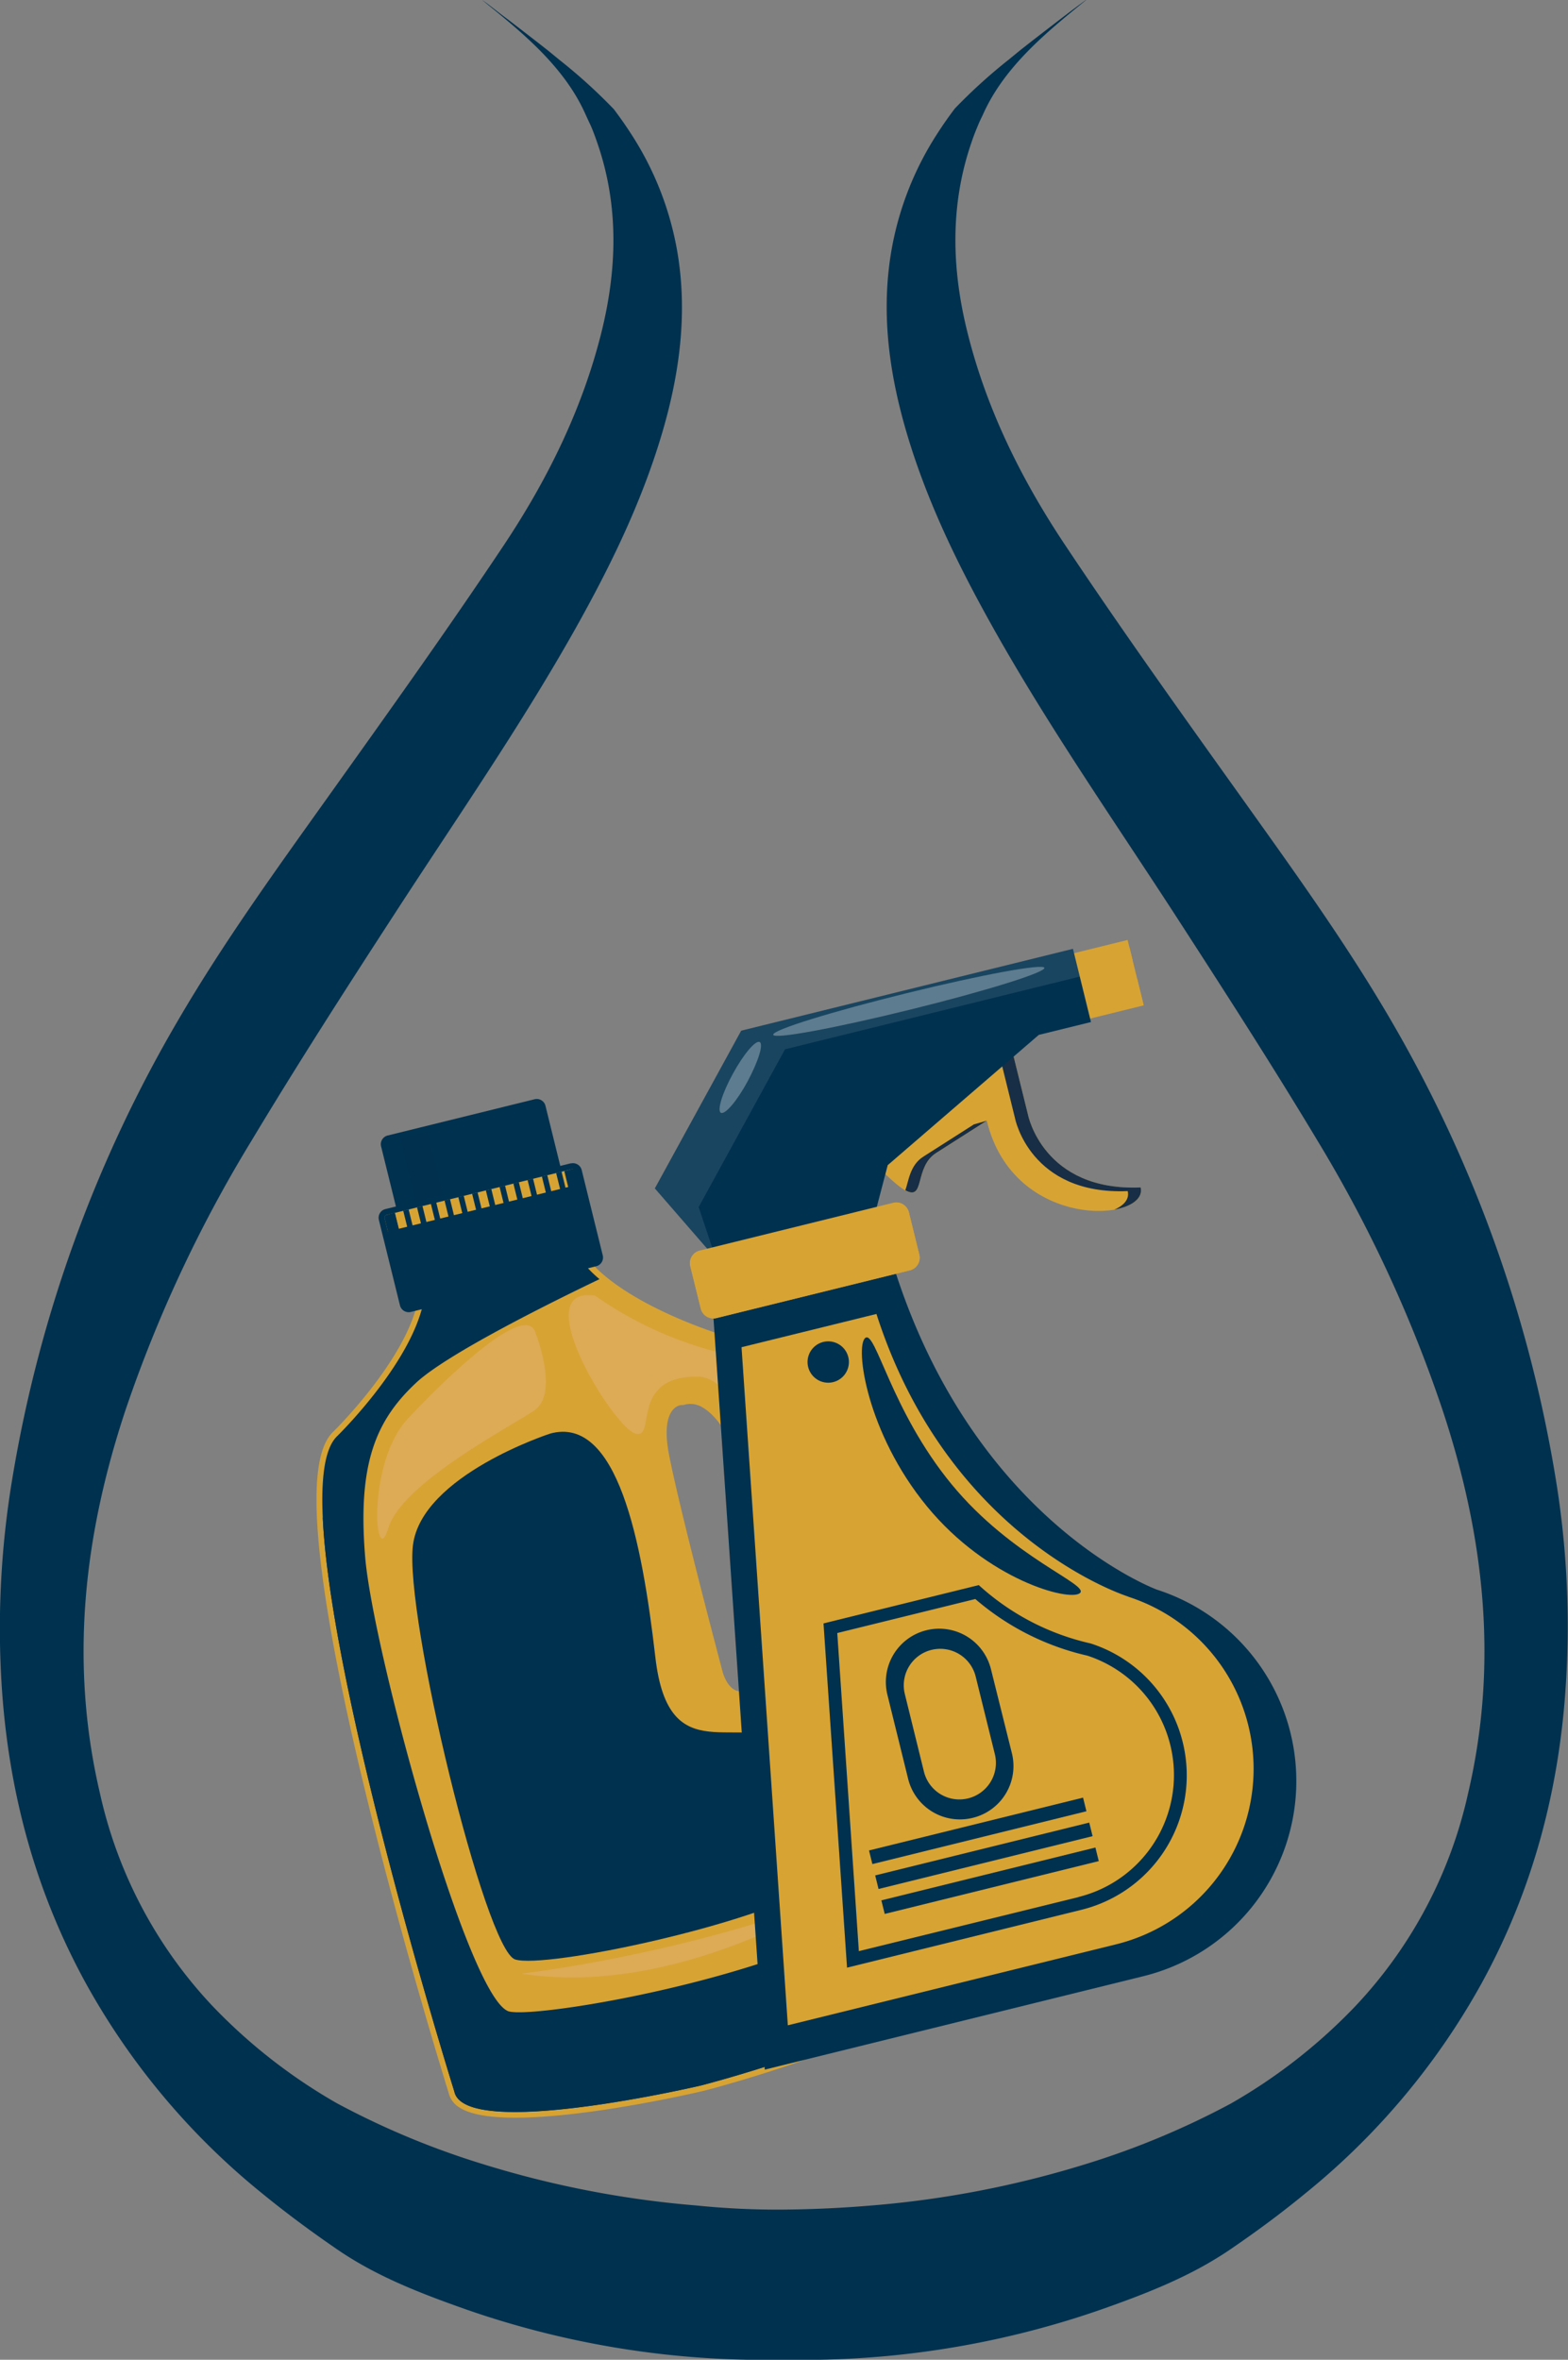 <svg id="Layer_1" data-name="Layer 1" xmlns="http://www.w3.org/2000/svg" viewBox="0 0 290.54 437.16"><rect x="0" y="0" width="290.54" height="437.16" fill="#808080" stroke="none"/><title>قسم المنظفات</title><path d="M393,305.41a247.71,247.71,0,0,0-30.73-85.3c-8.38-14.33-18.1-27.76-27.73-41.26-11-15.39-22-30.77-32.48-46.5-8-12-14.45-24.94-18-39.08-3-11.86-3.34-23.71.63-35.33.14-.41.28-.82.43-1.23.28-.76.59-1.5.9-2.25s.6-1.28.88-1.9c3.94-8.78,11.61-15.06,18.91-21a1.14,1.14,0,0,0,.2-.17c-.06,0-.67.47-.87.61l0,0h0l0,0h0c-1.26.92-2.5,1.87-3.74,2.81-2.6,2-5.21,4-7.74,6l-2,1.64a100,100,0,0,0-10,9.07c-1.12,1.48-2.19,3-3.18,4.54a58.07,58.07,0,0,0-8.67,22.34c-1.86,11.49-.23,22.71,3.08,33.75,3.74,12.46,9.42,24.07,15.75,35.38,10.24,18.28,22.2,35.47,33.59,53,9.06,14,18.06,27.94,26.62,42.2A249.15,249.15,0,0,1,372,292.56c7.73,23.3,10.44,46.9,4.75,71.12A83.78,83.78,0,0,1,355.94,403a101.45,101.45,0,0,1-23.13,18.11,150.14,150.14,0,0,1-26.71,11.16A184,184,0,0,1,266.23,440q-8.14.69-16.23.76T233.77,440a184,184,0,0,1-39.87-7.76,150.14,150.14,0,0,1-26.71-11.16A101.45,101.45,0,0,1,144.06,403a83.78,83.78,0,0,1-20.8-39.31c-5.69-24.22-3-47.82,4.75-71.12a249.15,249.15,0,0,1,23.26-49.72c8.56-14.26,17.56-28.25,26.62-42.2,11.39-17.56,23.35-34.75,33.59-53,6.33-11.31,12-22.92,15.75-35.38,3.31-11,4.94-22.26,3.08-33.75a58.07,58.07,0,0,0-8.67-22.34c-1-1.55-2.06-3.06-3.18-4.54a100,100,0,0,0-10-9.07l-2-1.64c-2.53-2-5.14-4-7.74-6C197.45,34,196.21,33,195,32.08h0l0,0h0l0,0c-.2-.14-.81-.59-.87-.61a1.14,1.14,0,0,0,.2.17c7.3,5.91,15,12.19,18.91,21,.28.62.58,1.26.88,1.9s.62,1.49.9,2.25c.15.41.29.82.43,1.23,4,11.62,3.63,23.47.63,35.33-3.58,14.14-10,27.06-18,39.08-10.49,15.73-21.5,31.11-32.48,46.5-9.63,13.5-19.35,26.93-27.73,41.26A247.71,247.71,0,0,0,107,305.41,168.39,168.39,0,0,0,105,343c1.18,19.76,6.09,38.44,15.64,55.84a132.39,132.39,0,0,0,32.65,38.91c4.51,3.69,9.21,7.16,14,10.44,7.3,5,15.51,8.14,23.78,11.06a168.15,168.15,0,0,0,52.77,9.34c2,0,4.08,0,6.11,0s4.07,0,6.11,0a168.15,168.15,0,0,0,52.77-9.34c8.27-2.92,16.48-6.09,23.78-11.06,4.82-3.28,9.52-6.75,14-10.44a132.39,132.39,0,0,0,32.65-38.91c9.55-17.4,14.46-36.08,15.64-55.84A168.39,168.39,0,0,0,393,305.41Z" transform="translate(-104.73 -31.42)" fill="#00314f"/><path d="M234.82,418.27c-1.48.34-36.32,8.44-44.63,3.14a3.88,3.88,0,0,1-1.83-2.45c-1.38-4.42-34.06-109.6-21.59-121.86.15-.15,14.81-14.51,16.15-26.19a.57.57,0,0,1,.42-.48l28.32-7a.55.55,0,0,1,.59.22c6.46,9.49,25.35,15.34,26.42,15.66,19.71,2.22,36.82,112.78,37.62,118a3.84,3.84,0,0,1-.49,3c-4.89,8.55-39.5,17.58-41,18h0Zm-4.33-127.06c-1.24.3-3.94,1.86-2.41,9.79,2,10.46,9.84,39.93,9.92,40.23,0,0,1,3.67,3.5,4a11.8,11.8,0,0,0,4-.34c3.17-.78,8.21-3.2,6.44-10.58-.19-.82-.42-1.8-.67-2.91-2.41-10.42-8-34.83-16-39.71a4.91,4.91,0,0,0-3.87-.7l-.34.1h-.18A1.72,1.72,0,0,0,230.49,291.21Z" transform="translate(-104.73 -31.42)" fill="#d7a333"/><path d="M211.79,264c6.81,10,26.77,15.9,26.77,15.9,19.58,2,37.19,117.55,37.19,117.55,2.58,9-41.06,20.3-41.06,20.3s-43.87,10.3-45.78,1.12c0,0-34.13-109.19-21.75-121.36,0,0,14.93-14.5,16.31-26.52l14.16-3.49,14.16-3.5m33.86,81.47c4-1,8.6-3.93,6.85-11.24-2.47-10.34-9.8-46.54-21.2-43.73l-.38.11a2.84,2.84,0,0,0-.57.08c-1.33.33-4.44,2-2.81,10.44,2,10.6,9.93,40.26,9.93,40.26s1,4,4,4.44a12.33,12.33,0,0,0,4.22-.36m-34.12-82.54-14.16,3.49-14.16,3.5a1.11,1.11,0,0,0-.84.94c-1.31,11.48-15.83,25.71-16,25.86-3.13,3.07-3.83,11.25-2.15,25,1.29,10.61,4,24.5,8.08,41.27,6.77,28,15.11,54.82,15.52,56.14a4.34,4.34,0,0,0,2.06,2.75c8.5,5.42,43.56-2.73,45-3.07s36.33-9.49,41.33-18.24a4.35,4.35,0,0,0,.55-3.37c-.24-1.56-4.63-29.87-11.26-58.05-4-17-8-30.58-11.91-40.47-5.07-12.79-9.93-19.3-14.87-19.89-1.45-.45-19.81-6.21-26.09-15.43a1.1,1.1,0,0,0-1.17-.45Zm33.86,81.47a11.35,11.35,0,0,1-3.81.33c-2.14-.3-3-3.58-3-3.61-.08-.31-7.9-29.76-9.92-40.2-1.48-7.67,1.16-8.95,2-9.16l.3-.05a.69.69,0,0,0,.25,0l.09,0,.3-.08h0a4.33,4.33,0,0,1,3.44.63c7.75,4.76,13.35,29,15.74,39.37.25,1.11.48,2.09.68,2.91,1.57,6.57-2.42,9-6,9.91Z" transform="translate(-104.73 -31.42)" fill="#d7a333"/><path d="M199.15,404.08c-7.51-1.57-25.34-66.94-26.76-84.24s2-25.28,9.42-32.23c5.79-5.44,25.66-15.22,34-19.22a22.62,22.62,0,0,1-4.06-4.41l-14.16,3.5L183.47,271c-1.38,12-16.31,26.52-16.31,26.52-12.38,12.17,21.75,121.36,21.75,121.36,1.91,9.18,45.78-1.12,45.78-1.12s43.64-11.29,41.06-20.3c0,0-1-6.56-2.79-16.58C259.29,396,205.61,405.42,199.15,404.08Z" transform="translate(-104.73 -31.42)" fill="#00314f"/><path d="M199.18,413.46c-10.17-.56-26.36-64.93-34.65-101,1.51,33.22,24.38,106.4,24.38,106.4,1.91,9.18,45.78-1.12,45.78-1.12s43.64-11.29,41.06-20.3c0,0-.41-2.63-1.15-7.1C252.33,407.89,211.66,414.15,199.18,413.46Z" transform="translate(-104.73 -31.42)" fill="#00314f"/><path d="M206.68,297s-23.78,7.71-25.43,20.65,13.37,75,18.93,76.77,44.28-6.36,56.37-13.9c0,0,4.94-19.3-5-25.83s-22.91,5.32-25.39-16.28S219.1,293.6,206.68,297Z" transform="translate(-104.73 -31.42)" fill="#00314f"/><rect x="177.49" y="238.67" width="30.27" height="19.35" rx="1.11" transform="translate(-158.6 21.94) rotate(-13.86)" fill="#00314f"/><path d="M204.07,236.13a.56.56,0,0,1,.67.41l4.1,16.64a.56.56,0,0,1-.4.67l-27.25,6.72a.56.56,0,0,1-.67-.41l-4.1-16.64a.54.54,0,0,1,.4-.67l27.25-6.72m-.27-1.07-27.24,6.72a1.66,1.66,0,0,0-1.22,2l4.11,16.64a1.66,1.66,0,0,0,2,1.21l27.24-6.72a1.66,1.66,0,0,0,1.21-2l-4.1-16.64a1.66,1.66,0,0,0-2-1.21Z" transform="translate(-104.73 -31.42)" fill="#00314f"/><path d="M205.13,238.15l-.39-1.61a.56.56,0,0,0-.67-.41l-27.25,6.72a.54.54,0,0,0-.4.67l.39,1.61Z" transform="translate(-104.73 -31.42)" fill="#00314f"/><rect x="178.83" y="242.42" width="1.03" height="12.44" transform="translate(-159.05 18.76) rotate(-13.86)" fill="#00314f"/><rect x="180.81" y="241.93" width="1.03" height="12.44" transform="translate(-158.88 19.22) rotate(-13.86)" fill="#00314f"/><rect x="182.79" y="241.44" width="1.03" height="12.44" transform="translate(-158.7 19.68) rotate(-13.86)" fill="#00314f"/><rect x="184.78" y="240.95" width="1.04" height="12.44" transform="translate(-158.53 20.15) rotate(-13.86)" fill="#00314f"/><rect x="180.25" y="241.54" width="5.26" height="12.44" transform="translate(-158.74 19.58) rotate(-13.86)" fill="#00314f" opacity="0.4"/><rect x="186.76" y="240.46" width="1.04" height="12.44" transform="translate(-158.35 20.61) rotate(-13.86)" fill="#00314f"/><rect x="188.74" y="239.97" width="1.04" height="12.44" transform="translate(-158.18 21.07) rotate(-13.86)" fill="#00314f"/><rect x="190.72" y="239.48" width="1.03" height="12.44" transform="translate(-158 21.53) rotate(-13.86)" fill="#00314f"/><rect x="192.71" y="238.99" width="1.04" height="12.44" transform="translate(-157.83 21.99) rotate(-13.86)" fill="#00314f"/><rect x="194.69" y="238.5" width="1.04" height="12.44" transform="translate(-157.65 22.45) rotate(-13.86)" fill="#00314f"/><rect x="196.67" y="238.02" width="1.04" height="12.44" transform="translate(-157.48 22.91) rotate(-13.86)" fill="#00314f"/><rect x="198.65" y="237.53" width="1.03" height="12.44" transform="translate(-157.3 23.37) rotate(-13.86)" fill="#00314f"/><rect x="200.63" y="237.04" width="1.03" height="12.44" transform="translate(-157.13 23.83) rotate(-13.86)" fill="#00314f"/><rect x="202.62" y="236.55" width="1.04" height="12.44" transform="translate(-156.95 24.29) rotate(-13.86)" fill="#00314f"/><rect x="204.6" y="236.06" width="1.04" height="12.44" transform="translate(-156.78 24.75) rotate(-13.86)" fill="#00314f"/><rect x="176.87" y="251.44" width="37.6" height="18.52" rx="1.11" transform="translate(-161.47 23.02) rotate(-13.86)" fill="#00314f"/><path d="M210.77,248a.56.56,0,0,1,.67.41l3.9,15.84a.55.55,0,0,1-.4.67l-34.36,8.47a.56.56,0,0,1-.67-.4L176,257.15a.54.54,0,0,1,.4-.67L210.77,248m-.27-1.07-34.36,8.48a1.66,1.66,0,0,0-1.21,2l3.91,15.84a1.67,1.67,0,0,0,2,1.22L215.2,266a1.66,1.66,0,0,0,1.22-2l-3.91-15.84a1.67,1.67,0,0,0-2-1.21Z" transform="translate(-104.73 -31.42)" fill="#00314f"/><path d="M210.77,248l-34.36,8.48a.54.54,0,0,0-.4.67l.59,2.41L212,250.83l-.59-2.42A.56.56,0,0,0,210.77,248Z" transform="translate(-104.73 -31.42)" fill="#d7a333"/><path d="M176,257.15l3.9,15.84a.56.56,0,0,0,.67.4l1.47-.36-4.17-16.91-1.47.36A.54.54,0,0,0,176,257.15Z" transform="translate(-104.73 -31.42)" fill="#00314f"/><path d="M210.77,248l-1.48.37,4.17,16.91,1.48-.36a.55.55,0,0,0,.4-.67l-3.9-15.84A.56.56,0,0,0,210.77,248Z" transform="translate(-104.73 -31.42)" fill="#00314f"/><rect x="178.95" y="255.99" width="1.03" height="17.42" transform="translate(-162.89 19.26) rotate(-13.86)" fill="#00314f"/><rect x="181.5" y="255.36" width="1.03" height="17.42" transform="translate(-162.67 19.85) rotate(-13.86)" fill="#00314f"/><rect x="184.05" y="254.73" width="1.04" height="17.42" transform="translate(-162.44 20.45) rotate(-13.86)" fill="#00314f"/><rect x="186.6" y="254.1" width="1.03" height="17.42" transform="matrix(0.97, -0.24, 0.24, 0.97, -162.22, 21.04)" fill="#00314f"/><rect x="189.15" y="253.47" width="1.04" height="17.42" transform="translate(-161.99 21.63) rotate(-13.86)" fill="#00314f"/><rect x="191.71" y="252.84" width="1.03" height="17.42" transform="translate(-161.77 22.22) rotate(-13.86)" fill="#00314f"/><rect x="194.26" y="252.21" width="1.04" height="17.42" transform="translate(-161.54 22.82) rotate(-13.86)" fill="#00314f"/><rect x="196.81" y="251.58" width="1.04" height="17.42" transform="translate(-161.32 23.41) rotate(-13.86)" fill="#00314f"/><rect x="199.36" y="250.95" width="1.04" height="17.42" transform="translate(-161.1 24) rotate(-13.86)" fill="#00314f"/><rect x="201.91" y="250.32" width="1.04" height="17.42" transform="translate(-160.87 24.59) rotate(-13.86)" fill="#00314f"/><rect x="204.55" y="249.67" width="1.04" height="17.42" transform="translate(-160.64 25.21) rotate(-13.86)" fill="#00314f"/><rect x="207.19" y="249.02" width="1.03" height="17.42" transform="translate(-160.4 25.82) rotate(-13.86)" fill="#00314f"/><rect x="209.83" y="248.37" width="1.03" height="17.42" transform="translate(-160.17 26.43) rotate(-13.86)" fill="#00314f"/><rect x="212.47" y="247.72" width="1.03" height="17.42" transform="translate(-159.94 27.05) rotate(-13.86)" fill="#00314f"/><rect x="181.9" y="258.66" width="6.43" height="13.41" transform="translate(-162.89 20.63) rotate(-13.86)" fill="#00314f"/><rect x="202.84" y="253.5" width="6.43" height="13.41" transform="translate(-161.05 25.5) rotate(-13.86)" fill="#00314f"/><path d="M215,271.45a69.63,69.63,0,0,0,21.95,10.25s11.54.57,22.16,45.79c0,0,.61,5.77-3.21,5.31s-9.32-46.36-22-46.35-7.4,11.8-11.49,10.53S202.12,269.5,215,271.45Z" transform="translate(-104.73 -31.42)" fill="#f7c8dc" opacity="0.2"/><path d="M204,278.44s4.42,11.15-.3,14.31-24.48,13.44-27,21.74-4.12-12,3.58-20.24C187.55,286.48,202.32,272.24,204,278.44Z" transform="translate(-104.73 -31.42)" fill="#f7c8dc" opacity="0.2"/><path d="M201.31,397.05s29.55-3.34,58.16-14.34C259.47,382.71,230.34,401.63,201.31,397.05Z" transform="translate(-104.73 -31.42)" fill="#f7c8dc" opacity="0.2"/><path d="M295.21,237.94l-4.69-19L263,243c16.27,17.48,9.25,5.87,15.17,2.06l9.41-6c5,20.62,30.07,18.73,28.5,12.35C298,252.15,295.21,237.94,295.21,237.94Z" transform="translate(-104.73 -31.42)" fill="#d7a333"/><path d="M285.19,239.72l-9.41,6c-2.49,1.6-2.69,4.59-3.3,6.2,3.69,2.09,1.6-4.26,5.69-6.89l9.41-6Z" transform="translate(-104.73 -31.42)" fill="#172e46"/><path d="M295.21,237.94l-4.69-19-2.1,1.84,4.4,17.86s2.79,14.2,20.87,13.44c.35,1.44-.66,2.65-2.48,3.43,3.26-.57,5.36-2.13,4.87-4.11C298,252.15,295.21,237.94,295.21,237.94Z" transform="translate(-104.73 -31.42)" fill="#172e46"/><rect x="303.62" y="206.8" width="11.7" height="12.48" transform="translate(-146.74 48.89) rotate(-13.86)" fill="#d7a333"/><rect x="304.48" y="214.12" width="11.7" height="4.86" transform="translate(-147.56 49.2) rotate(-13.86)" fill="#d7a333"/><rect x="302.76" y="208.34" width="11.7" height="2.43" transform="translate(-145.93 48.58) rotate(-13.86)" fill="#d7a333"/><polygon points="137.34 190.94 121.34 220.16 132.66 233.2 161.83 226 164.49 215.85 192.48 191.72 202.15 189.34 198.81 175.78 137.34 190.94" fill="#00314f"/><polygon points="129.46 223.62 145.46 194.39 200.08 180.92 198.81 175.78 137.34 190.94 121.34 220.16 132.66 233.2 129.46 223.62" fill="#fff" opacity="0.1"/><path d="M298.25,210.72c.2.84-10.88,4.29-24.75,7.71S248.21,224,248,223.12s10.87-4.29,24.75-7.71S298,209.89,298.25,210.72Z" transform="translate(-104.73 -31.42)" fill="#fff" opacity="0.3"/><path d="M240.56,230.28c-2,3.62-3,6.89-2.25,7.29s3-2.19,4.94-5.81,3-6.88,2.25-7.29S242.55,226.66,240.56,230.28Z" transform="translate(-104.73 -31.42)" fill="#fff" opacity="0.3"/><path d="M319.07,325.9h0s-33.47-12.31-48.49-59.06l-33.68,8.31,9.54,139.68,70.16-17.31a37.24,37.24,0,0,0,2.46-71.62Z" transform="translate(-104.73 -31.42)" fill="#00314f"/><path d="M313.79,327.2h0s-33.15-10.32-46.66-52.36l-25,6.16,8.58,125.62,60.82-15a33.49,33.49,0,0,0,2.22-64.41Z" transform="translate(-104.73 -31.42)" fill="#d7a333"/><path d="M265.05,279.29c1.92-1.58,4.75,13.42,16,27.1s25.68,18.59,23.77,20.17-17.06-2.38-28.31-16.05S263.14,280.86,265.05,279.29Z" transform="translate(-104.73 -31.42)" fill="#00314f"/><path d="M261.5,281.81a3.83,3.83,0,1,1-5.24-1.37A3.83,3.83,0,0,1,261.5,281.81Z" transform="translate(-104.73 -31.42)" fill="#00314f"/><path d="M306.18,338.19a48.16,48.16,0,0,1-20.76-10.49L259.84,334l4,58.93,40.67-10a23.27,23.27,0,0,0,1.64-44.71Z" transform="translate(-104.73 -31.42)" fill="#d7a333"/><path d="M306.82,335.88h0a45.66,45.66,0,0,1-20.73-10.81l-28.77,7.1,4.36,63.77,43.44-10.72a25.66,25.66,0,0,0,1.7-49.34Zm-2.28,47-40.67,10-4-58.93,25.58-6.3a48.16,48.16,0,0,0,20.76,10.49,23.27,23.27,0,0,1-1.64,44.71Z" transform="translate(-104.73 -31.42)" fill="#00314f"/><path d="M292.23,356.23A9.87,9.87,0,0,1,285,368.18h0a9.88,9.88,0,0,1-12-7.22l-3.83-15.53a9.88,9.88,0,0,1,7.23-12h0a9.88,9.88,0,0,1,11.95,7.23Z" transform="translate(-104.73 -31.42)" fill="#00314f"/><path d="M289.07,356.39a6.77,6.77,0,0,1-4.95,8.19h0a6.76,6.76,0,0,1-8.19-4.95l-3.54-14.37a6.76,6.76,0,0,1,4.94-8.19h0a6.77,6.77,0,0,1,8.19,4.95Z" transform="translate(-104.73 -31.42)" fill="#d7a333"/><rect x="265.45" y="369.33" width="40.85" height="2.6" transform="translate(-185.17 47.82) rotate(-13.86)" fill="#00314f"/><rect x="266.59" y="373.95" width="40.85" height="2.59" transform="translate(-186.24 48.23) rotate(-13.86)" fill="#00314f"/><rect x="267.73" y="378.57" width="40.85" height="2.59" transform="translate(-187.31 48.64) rotate(-13.86)" fill="#00314f"/><path d="M235.39,258.5h36.91a2.4,2.4,0,0,1,2.4,2.4V269a2.4,2.4,0,0,1-2.4,2.4h-36.9A2.41,2.41,0,0,1,233,269V260.9a2.4,2.4,0,0,1,2.4-2.4Z" transform="translate(-160.79 37.08) rotate(-13.86)" fill="#d7a333"/><path d="M270.8,254.2l2.37,9.62a2.13,2.13,0,0,1-1.56,2.57l-32.82,8.1a2.13,2.13,0,0,1-2.57-1.55l-2.37-9.62a2.39,2.39,0,0,0-1.22,2.69l1.93,7.82a2.4,2.4,0,0,0,2.91,1.76l35.83-8.84a2.41,2.41,0,0,0,1.76-2.91L273.13,256A2.41,2.41,0,0,0,270.8,254.2Z" transform="translate(-104.73 -31.42)" fill="#d7a333"/><path d="M237.92,263.75a.72.72,0,0,0-.53.87l2.47,10,1.39-.34-2.46-10A.73.73,0,0,0,237.92,263.75Z" transform="translate(-104.73 -31.42)" fill="#d7a333"/><path d="M241.71,262.82a.71.71,0,0,0-.53.86l2.47,10,1.39-.34-2.46-10A.72.72,0,0,0,241.71,262.82Z" transform="translate(-104.73 -31.42)" fill="#d7a333"/><path d="M245.5,261.88a.71.71,0,0,0-.52.87l2.46,10,1.39-.34-2.46-10A.73.73,0,0,0,245.5,261.88Z" transform="translate(-104.73 -31.42)" fill="#d7a333"/><path d="M249.29,261a.72.72,0,0,0-.53.86l2.47,10,1.39-.34-2.46-10A.72.72,0,0,0,249.29,261Z" transform="translate(-104.73 -31.42)" fill="#d7a333"/><path d="M253.08,260a.73.73,0,0,0-.53.87l2.47,10,1.39-.34-2.46-10A.73.73,0,0,0,253.08,260Z" transform="translate(-104.73 -31.42)" fill="#d7a333"/><path d="M256.87,259.08a.7.7,0,0,0-.52.86l2.46,10,1.39-.34-2.46-10A.72.72,0,0,0,256.87,259.08Z" transform="translate(-104.73 -31.42)" fill="#d7a333"/><rect x="240.07" y="262.35" width="0.89" height="10.93" transform="translate(-161.87 33.97) rotate(-13.86)" fill="#d7a333"/><rect x="243.86" y="261.42" width="0.89" height="10.93" transform="translate(-161.53 34.85) rotate(-13.86)" fill="#d7a333"/><rect x="247.65" y="260.48" width="0.89" height="10.93" transform="translate(-161.2 35.73) rotate(-13.86)" fill="#d7a333"/><rect x="251.45" y="259.55" width="0.89" height="10.93" transform="translate(-160.86 36.61) rotate(-13.86)" fill="#d7a333"/><rect x="255.24" y="258.61" width="0.89" height="10.93" transform="translate(-160.53 37.49) rotate(-13.86)" fill="#d7a333"/><rect x="259.02" y="257.68" width="0.89" height="10.93" transform="translate(-160.2 38.37) rotate(-13.86)" fill="#d7a333"/><polygon points="133.74 242.53 132.67 241.92 130.25 232.13 131.13 231.92 133.74 242.53" fill="#d7a333"/><path d="M260.66,258.14a.71.71,0,0,0-.52.87l2.46,10,1.39-.34-2.46-10A.73.73,0,0,0,260.66,258.14Z" transform="translate(-104.73 -31.42)" fill="#d7a333"/><path d="M264.45,257.21a.73.73,0,0,0-.53.87l2.47,10,1.39-.34-2.46-10A.72.72,0,0,0,264.45,257.21Z" transform="translate(-104.73 -31.42)" fill="#d7a333"/><path d="M268.24,256.27a.72.72,0,0,0-.52.87l2.46,10,1.39-.34-2.46-10A.72.72,0,0,0,268.24,256.27Z" transform="translate(-104.73 -31.42)" fill="#d7a333"/><rect x="262.81" y="256.74" width="0.89" height="10.93" transform="translate(-159.86 39.25) rotate(-13.86)" fill="#d7a333"/><rect x="266.61" y="255.81" width="0.89" height="10.93" transform="translate(-159.53 40.14) rotate(-13.86)" fill="#d7a333"/><rect x="270.4" y="254.87" width="0.89" height="10.93" transform="translate(-159.19 41.02) rotate(-13.86)" fill="#d7a333"/></svg>